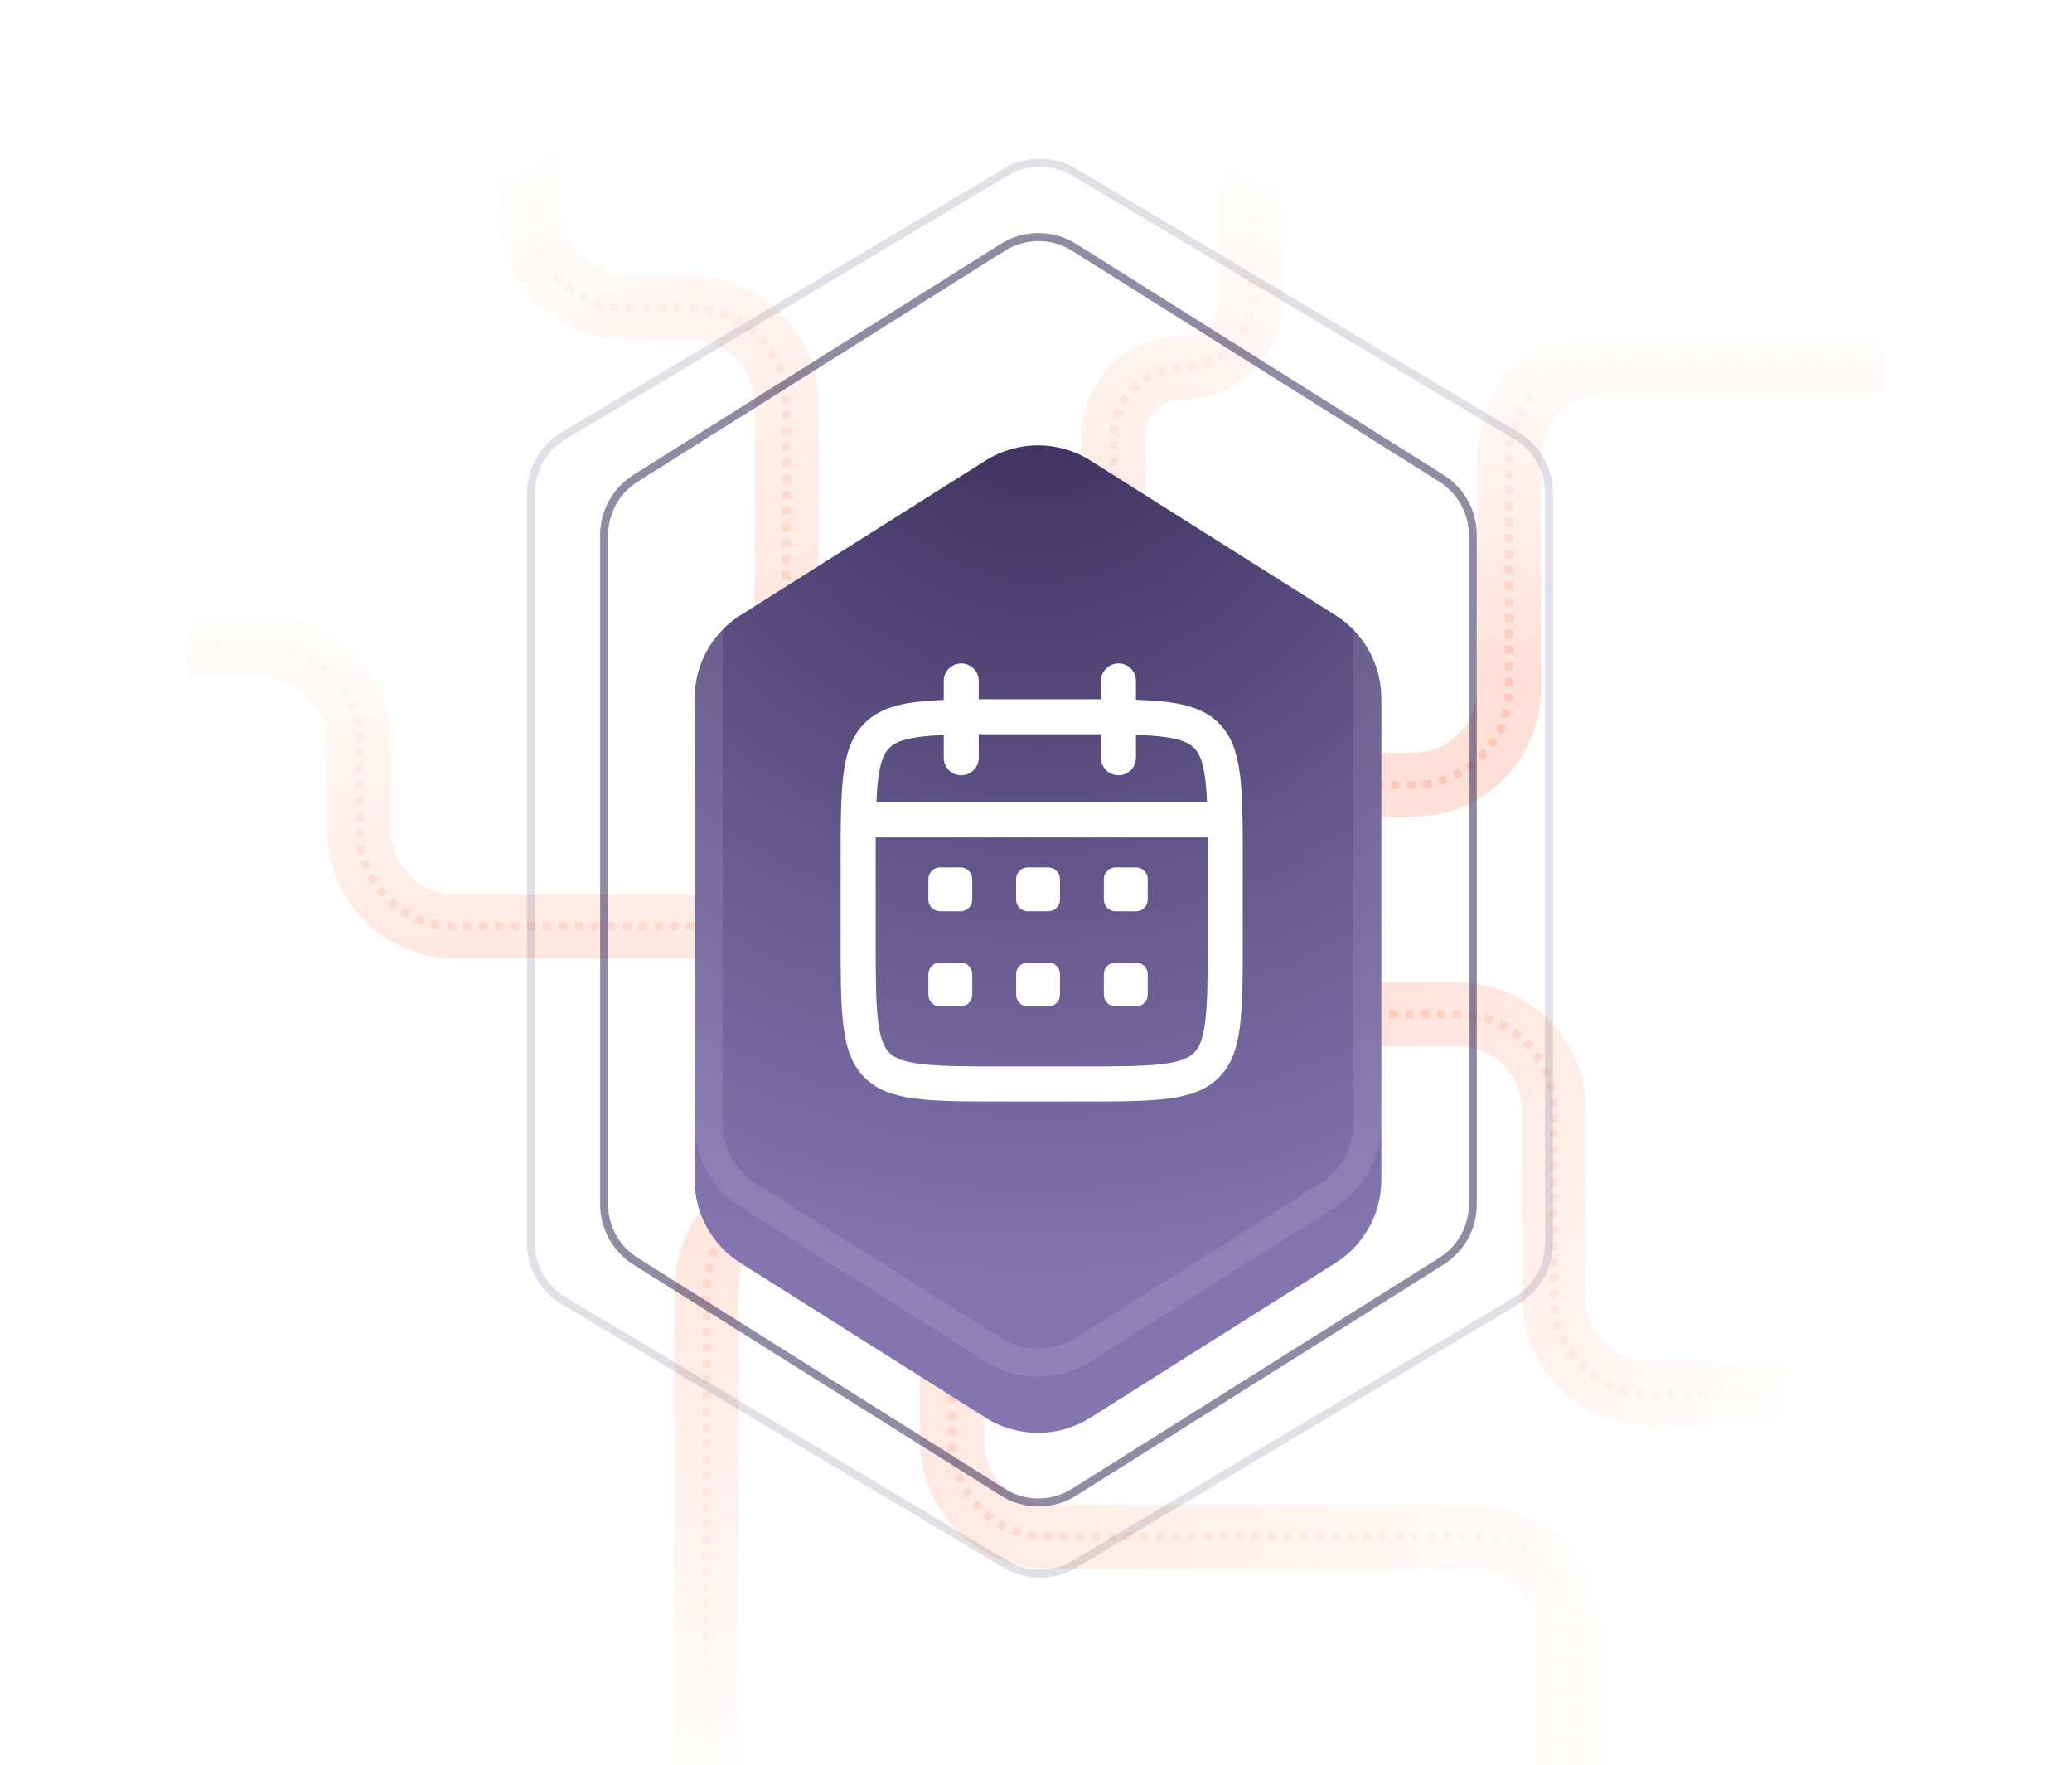 <svg width="519" height="442" viewBox="0 0 519 442" fill="none" xmlns="http://www.w3.org/2000/svg">
<g clip-path="url(#clip0_2441_6245)">
<path d="M238.498 293.5L238.498 360.819C238.498 374.074 249.243 384.819 262.498 384.819L369.498 384.819C382.753 384.819 393.498 395.565 393.498 408.819L393.498 446.5" stroke="url(#paint0_linear_2441_6245)" stroke-opacity="0.18" stroke-width="16"/>
<path d="M238.498 293.5L238.498 360.819C238.498 374.074 249.243 384.819 262.498 384.819L369.498 384.819C382.753 384.819 393.498 395.565 393.498 408.819L393.498 446.5" stroke="url(#paint1_linear_2441_6245)" stroke-opacity="0.18" stroke-width="2" stroke-dasharray="2 2"/>
<path d="M238 232L114 232C100.745 232 90 221.255 90 208L90 186C90 172.745 79.255 162 66 162L47 162" stroke="url(#paint2_linear_2441_6245)" stroke-opacity="0.18" stroke-width="16"/>
<path d="M238 232L114 232C100.745 232 90 221.255 90 208L90 186C90 172.745 79.255 162 66 162L47 162" stroke="url(#paint3_linear_2441_6245)" stroke-opacity="0.18" stroke-width="2" stroke-dasharray="2 2"/>
<path d="M176.998 446.5L176.998 322.5C176.998 309.245 187.743 298.5 200.998 298.5L222.998 298.5C236.253 298.5 246.998 287.755 246.998 274.5L246.998 255.5" stroke="url(#paint4_linear_2441_6245)" stroke-opacity="0.18" stroke-width="16"/>
<path d="M176.998 446.5L176.998 322.5C176.998 309.245 187.743 298.5 200.998 298.5L222.998 298.5C236.253 298.5 246.998 287.755 246.998 274.5L246.998 255.5" stroke="url(#paint5_linear_2441_6245)" stroke-opacity="0.18" stroke-width="2" stroke-dasharray="2 2"/>
<path d="M197 225L197 101C197 87.745 186.255 77 173 77L157 77C143.745 77 133 66.255 133 53L133 34" stroke="url(#paint6_linear_2441_6245)" stroke-opacity="0.18" stroke-width="16"/>
<path d="M197 225L197 101C197 87.745 186.255 77 173 77L157 77C143.745 77 133 66.255 133 53L133 34" stroke="url(#paint7_linear_2441_6245)" stroke-opacity="0.18" stroke-width="2" stroke-dasharray="2 2"/>
<path d="M280.498 196.5L353.998 196.5C367.253 196.5 377.998 185.755 377.998 172.5L377.998 114.5C377.998 101.245 388.743 90.5 401.998 90.5L471.498 90.5" stroke="url(#paint8_linear_2441_6245)" stroke-opacity="0.18" stroke-width="16"/>
<path d="M280.498 196.5L353.998 196.5C367.253 196.5 377.998 185.755 377.998 172.5L377.998 114.5C377.998 101.245 388.743 90.5 401.998 90.5L471.498 90.5" stroke="url(#paint9_linear_2441_6245)" stroke-opacity="0.18" stroke-width="2" stroke-dasharray="2 2"/>
<path d="M328 254L365.257 254C378.511 254 389.257 264.745 389.257 278L389.257 324.999C389.257 338.254 400.002 348.999 413.257 348.999L448 348.999" stroke="url(#paint10_linear_2441_6245)" stroke-opacity="0.18" stroke-width="16"/>
<path d="M328 254L365.257 254C378.511 254 389.257 264.745 389.257 278L389.257 324.999C389.257 338.254 400.002 348.999 413.257 348.999L448 348.999" stroke="url(#paint11_linear_2441_6245)" stroke-opacity="0.18" stroke-width="2" stroke-dasharray="2 2"/>
<path d="M278.998 224.5L278.998 109.25C278.998 99.723 286.721 92 296.248 92V92C305.775 92 313.498 84.277 313.498 74.75L313.498 33.5" stroke="url(#paint12_linear_2441_6245)" stroke-opacity="0.18" stroke-width="16"/>
<path d="M278.998 224.5L278.998 109.25C278.998 99.723 286.721 92 296.248 92V92C305.775 92 313.498 84.277 313.498 74.75L313.498 33.5" stroke="url(#paint13_linear_2441_6245)" stroke-opacity="0.18" stroke-width="2" stroke-dasharray="2 2"/>
<path d="M151.324 133.995C151.324 128.218 154.292 122.847 159.183 119.772L251.178 61.944C256.644 58.508 263.594 58.508 269.06 61.944L361.055 119.772C365.946 122.847 368.914 128.218 368.914 133.995V301.6C368.914 307.377 365.946 312.749 361.055 315.823L269.06 373.652C263.594 377.088 256.644 377.088 251.178 373.652L159.183 315.823C154.292 312.749 151.324 307.377 151.324 301.6V133.995Z" stroke="#392F5A" stroke-opacity="0.56" stroke-width="2"/>
<path d="M133 123.533C133 117.614 136.115 112.132 141.199 109.101L251.899 43.126C257.198 39.968 263.802 39.968 269.101 43.126L379.801 109.101C384.885 112.132 388 117.614 388 123.533V311.299C388 317.218 384.885 322.701 379.801 325.731L269.101 391.706C263.802 394.864 257.198 394.864 251.899 391.706L141.199 325.731C136.115 322.701 133 317.218 133 311.299V123.533Z" stroke="#392F5A" stroke-opacity="0.15" stroke-width="2"/>
<g filter="url(#filter0_d_2441_6245)">
<g filter="url(#filter1_i_2441_6245)">
<path d="M174 160.814C174 152.379 178.326 144.534 185.459 140.033L246.888 101.273C254.899 96.219 265.101 96.219 273.112 101.273L334.541 140.033C341.674 144.534 346 152.379 346 160.814V281.431C346 289.866 341.674 297.711 334.541 302.212L273.112 340.972C265.101 346.026 254.899 346.026 246.888 340.972L185.459 302.212C178.326 297.711 174 289.866 174 281.431V160.814Z" fill="url(#paint14_radial_2441_6245)"/>
</g>
<path d="M342.49 160.814V281.431C342.49 288.661 338.782 295.385 332.667 299.243L271.239 338.003C264.373 342.335 255.627 342.335 248.761 338.003L187.333 299.243C181.218 295.385 177.51 288.661 177.51 281.431V160.814C177.51 153.584 181.218 146.86 187.333 143.002L248.761 104.242C255.627 99.909 264.373 99.909 271.239 104.242L332.667 143.002C338.782 146.86 342.49 153.584 342.49 160.814Z" stroke="white" stroke-opacity="0.1" stroke-width="7.02"/>
<path fill-rule="evenodd" clip-rule="evenodd" d="M240.782 166.13C243.205 166.13 245.169 168.094 245.169 170.518V175.106C247.161 175.097 249.274 175.097 251.517 175.097H270.34C272.241 175.097 274.049 175.097 275.769 175.103V170.518C275.769 168.094 277.734 166.13 280.157 166.13C282.581 166.13 284.545 168.094 284.545 170.518V175.233C294.815 175.577 300.994 176.794 305.295 181.094C311.292 187.091 311.292 196.744 311.292 216.049V234.872C311.292 254.177 311.292 263.83 305.295 269.827C299.297 275.824 289.645 275.824 270.34 275.824H251.517C232.212 275.824 222.559 275.824 216.562 269.827C210.564 263.83 210.564 254.177 210.564 234.872V216.049C210.564 196.744 210.564 187.091 216.562 181.094C220.732 176.923 226.671 175.653 236.394 175.266V170.518C236.394 168.094 238.358 166.13 240.782 166.13ZM275.769 183.879V189.747C275.769 192.171 277.734 194.135 280.157 194.135C282.581 194.135 284.545 192.171 284.545 189.747V184.013C287.285 184.109 289.609 184.271 291.638 184.544C296.241 185.163 297.993 186.203 299.089 187.299C300.186 188.396 301.226 190.148 301.845 194.751C302.087 196.549 302.242 198.579 302.341 200.926H219.516C219.615 198.579 219.77 196.549 220.011 194.751C220.63 190.148 221.671 188.396 222.767 187.299C223.863 186.203 225.615 185.163 230.218 184.544C232.017 184.302 234.047 184.147 236.394 184.048V189.747C236.394 192.171 238.358 194.135 240.782 194.135C243.205 194.135 245.169 192.171 245.169 189.747V183.883C247.12 183.873 249.229 183.872 251.517 183.872H270.34C272.274 183.872 274.079 183.873 275.769 183.879ZM219.351 209.702C219.341 211.652 219.34 213.761 219.34 216.049V234.872C219.34 244.773 219.359 251.315 220.011 256.171C220.63 260.773 221.671 262.525 222.767 263.622C223.863 264.718 225.615 265.759 230.218 266.377C235.074 267.03 241.616 267.049 251.517 267.049H270.34C280.24 267.049 286.783 267.03 291.638 266.377C296.241 265.759 297.993 264.718 299.089 263.622C300.186 262.525 301.226 260.773 301.845 256.171C302.498 251.315 302.517 244.773 302.517 234.872V216.049C302.517 213.761 302.516 211.652 302.506 209.702H219.351ZM232.54 220.144C232.54 218.529 233.85 217.219 235.466 217.219H240.604C242.219 217.219 243.529 218.529 243.529 220.144V225.282C243.529 226.898 242.219 228.207 240.604 228.207H235.466C233.85 228.207 232.54 226.898 232.54 225.282V220.144ZM257.444 217.219C255.829 217.219 254.519 218.529 254.519 220.144V225.282C254.519 226.898 255.829 228.207 257.444 228.207H262.582C264.198 228.207 265.508 226.898 265.508 225.282V220.144C265.508 218.529 264.198 217.219 262.582 217.219H257.444ZM276.495 220.144C276.495 218.529 277.805 217.219 279.42 217.219H284.558C286.174 217.219 287.484 218.529 287.484 220.144V225.282C287.484 226.898 286.174 228.207 284.558 228.207H279.42C277.805 228.207 276.495 226.898 276.495 225.282V220.144ZM235.466 241.027C233.85 241.027 232.54 242.337 232.54 243.953V249.091C232.54 250.706 233.85 252.016 235.466 252.016H240.604C242.219 252.016 243.529 250.706 243.529 249.091V243.953C243.529 242.337 242.219 241.027 240.604 241.027H235.466ZM254.519 243.953C254.519 242.337 255.829 241.027 257.444 241.027H262.582C264.198 241.027 265.508 242.337 265.508 243.953V249.091C265.508 250.706 264.198 252.016 262.582 252.016H257.444C255.829 252.016 254.519 250.706 254.519 249.091V243.953ZM279.42 241.027C277.805 241.027 276.495 242.337 276.495 243.953V249.091C276.495 250.706 277.805 252.016 279.42 252.016H284.558C286.174 252.016 287.484 250.706 287.484 249.091V243.953C287.484 242.337 286.174 241.027 284.558 241.027H279.42Z" fill="white"/>
</g>
</g>
<defs>
<filter id="filter0_d_2441_6245" x="119" y="42.482" width="282" height="357.28" filterUnits="userSpaceOnUse" color-interpolation-filters="sRGB">
<feFlood flood-opacity="0" result="BackgroundImageFix"/>
<feColorMatrix in="SourceAlpha" type="matrix" values="0 0 0 0 0 0 0 0 0 0 0 0 0 0 0 0 0 0 127 0" result="hardAlpha"/>
<feOffset/>
<feGaussianBlur stdDeviation="27.5"/>
<feComposite in2="hardAlpha" operator="out"/>
<feColorMatrix type="matrix" values="0 0 0 0 0.224 0 0 0 0 0.184 0 0 0 0 0.353 0 0 0 0.51 0"/>
<feBlend mode="normal" in2="BackgroundImageFix" result="effect1_dropShadow_2441_6245"/>
<feBlend mode="normal" in="SourceGraphic" in2="effect1_dropShadow_2441_6245" result="shape"/>
</filter>
<filter id="filter1_i_2441_6245" x="174" y="97.482" width="172" height="261.321" filterUnits="userSpaceOnUse" color-interpolation-filters="sRGB">
<feFlood flood-opacity="0" result="BackgroundImageFix"/>
<feBlend mode="normal" in="SourceGraphic" in2="BackgroundImageFix" result="shape"/>
<feColorMatrix in="SourceAlpha" type="matrix" values="0 0 0 0 0 0 0 0 0 0 0 0 0 0 0 0 0 0 127 0" result="hardAlpha"/>
<feOffset dy="14.041"/>
<feGaussianBlur stdDeviation="10.531"/>
<feComposite in2="hardAlpha" operator="arithmetic" k2="-1" k3="1"/>
<feColorMatrix type="matrix" values="0 0 0 0 1 0 0 0 0 1 0 0 0 0 1 0 0 0 0.25 0"/>
<feBlend mode="normal" in2="shape" result="effect1_innerShadow_2441_6245"/>
</filter>
<linearGradient id="paint0_linear_2441_6245" x1="161.438" y1="395.633" x2="419.038" y2="395.634" gradientUnits="userSpaceOnUse">
<stop stop-color="#FF5621"/>
<stop offset="1" stop-color="#FF5621" stop-opacity="0"/>
</linearGradient>
<linearGradient id="paint1_linear_2441_6245" x1="161.438" y1="395.633" x2="419.038" y2="395.634" gradientUnits="userSpaceOnUse">
<stop stop-color="#FF5621"/>
<stop offset="1" stop-color="#FF5621" stop-opacity="0"/>
</linearGradient>
<linearGradient id="paint2_linear_2441_6245" x1="110.5" y1="266.801" x2="110.5" y2="150.466" gradientUnits="userSpaceOnUse">
<stop stop-color="#FF5621"/>
<stop offset="1" stop-color="#FF5621" stop-opacity="0"/>
</linearGradient>
<linearGradient id="paint3_linear_2441_6245" x1="110.5" y1="266.801" x2="110.5" y2="150.466" gradientUnits="userSpaceOnUse">
<stop stop-color="#FF5621"/>
<stop offset="1" stop-color="#FF5621" stop-opacity="0"/>
</linearGradient>
<linearGradient id="paint4_linear_2441_6245" x1="182.998" y1="273" x2="182.998" y2="454.5" gradientUnits="userSpaceOnUse">
<stop stop-color="#FF5621"/>
<stop offset="1" stop-color="#FF5621" stop-opacity="0"/>
</linearGradient>
<linearGradient id="paint5_linear_2441_6245" x1="179.998" y1="255.5" x2="179.998" y2="446.5" gradientUnits="userSpaceOnUse">
<stop stop-color="#FF5621"/>
<stop offset="1" stop-color="#FF5621" stop-opacity="0"/>
</linearGradient>
<linearGradient id="paint6_linear_2441_6245" x1="202.943" y1="182" x2="133.534" y2="38.61" gradientUnits="userSpaceOnUse">
<stop stop-color="#FF5621"/>
<stop offset="1" stop-color="#FF5621" stop-opacity="0"/>
</linearGradient>
<linearGradient id="paint7_linear_2441_6245" x1="202.943" y1="182" x2="133.534" y2="38.61" gradientUnits="userSpaceOnUse">
<stop stop-color="#FF5621"/>
<stop offset="1" stop-color="#FF5621" stop-opacity="0"/>
</linearGradient>
<linearGradient id="paint8_linear_2441_6245" x1="407.998" y1="168.576" x2="407.998" y2="81.907" gradientUnits="userSpaceOnUse">
<stop stop-color="#FF5621"/>
<stop offset="1" stop-color="#FF5621" stop-opacity="0"/>
</linearGradient>
<linearGradient id="paint9_linear_2441_6245" x1="407.998" y1="168.576" x2="407.998" y2="81.907" gradientUnits="userSpaceOnUse">
<stop stop-color="#FF5621"/>
<stop offset="1" stop-color="#FF5621" stop-opacity="0"/>
</linearGradient>
<linearGradient id="paint10_linear_2441_6245" x1="338.995" y1="246.38" x2="468.458" y2="314.623" gradientUnits="userSpaceOnUse">
<stop stop-color="#FF5621"/>
<stop offset="1" stop-color="#FF5621" stop-opacity="0"/>
</linearGradient>
<linearGradient id="paint11_linear_2441_6245" x1="338.995" y1="246.38" x2="468.458" y2="314.623" gradientUnits="userSpaceOnUse">
<stop stop-color="#FF5621"/>
<stop offset="1" stop-color="#FF5621" stop-opacity="0"/>
</linearGradient>
<linearGradient id="paint12_linear_2441_6245" x1="284.173" y1="178.5" x2="330.349" y2="48.336" gradientUnits="userSpaceOnUse">
<stop stop-color="#FF5621"/>
<stop offset="1" stop-color="#FF5621" stop-opacity="0"/>
</linearGradient>
<linearGradient id="paint13_linear_2441_6245" x1="284.173" y1="178.5" x2="330.349" y2="48.336" gradientUnits="userSpaceOnUse">
<stop stop-color="#FF5621"/>
<stop offset="1" stop-color="#FF5621" stop-opacity="0"/>
</linearGradient>
<radialGradient id="paint14_radial_2441_6245" cx="0" cy="0" r="1" gradientUnits="userSpaceOnUse" gradientTransform="translate(260 79) rotate(90) scale(227.5 227.5)">
<stop stop-color="#392F5A"/>
<stop offset="1" stop-color="#8275B0"/>
</radialGradient>
<clipPath id="clip0_2441_6245">
<rect width="519" height="442" fill="white"/>
</clipPath>
</defs>
</svg>

